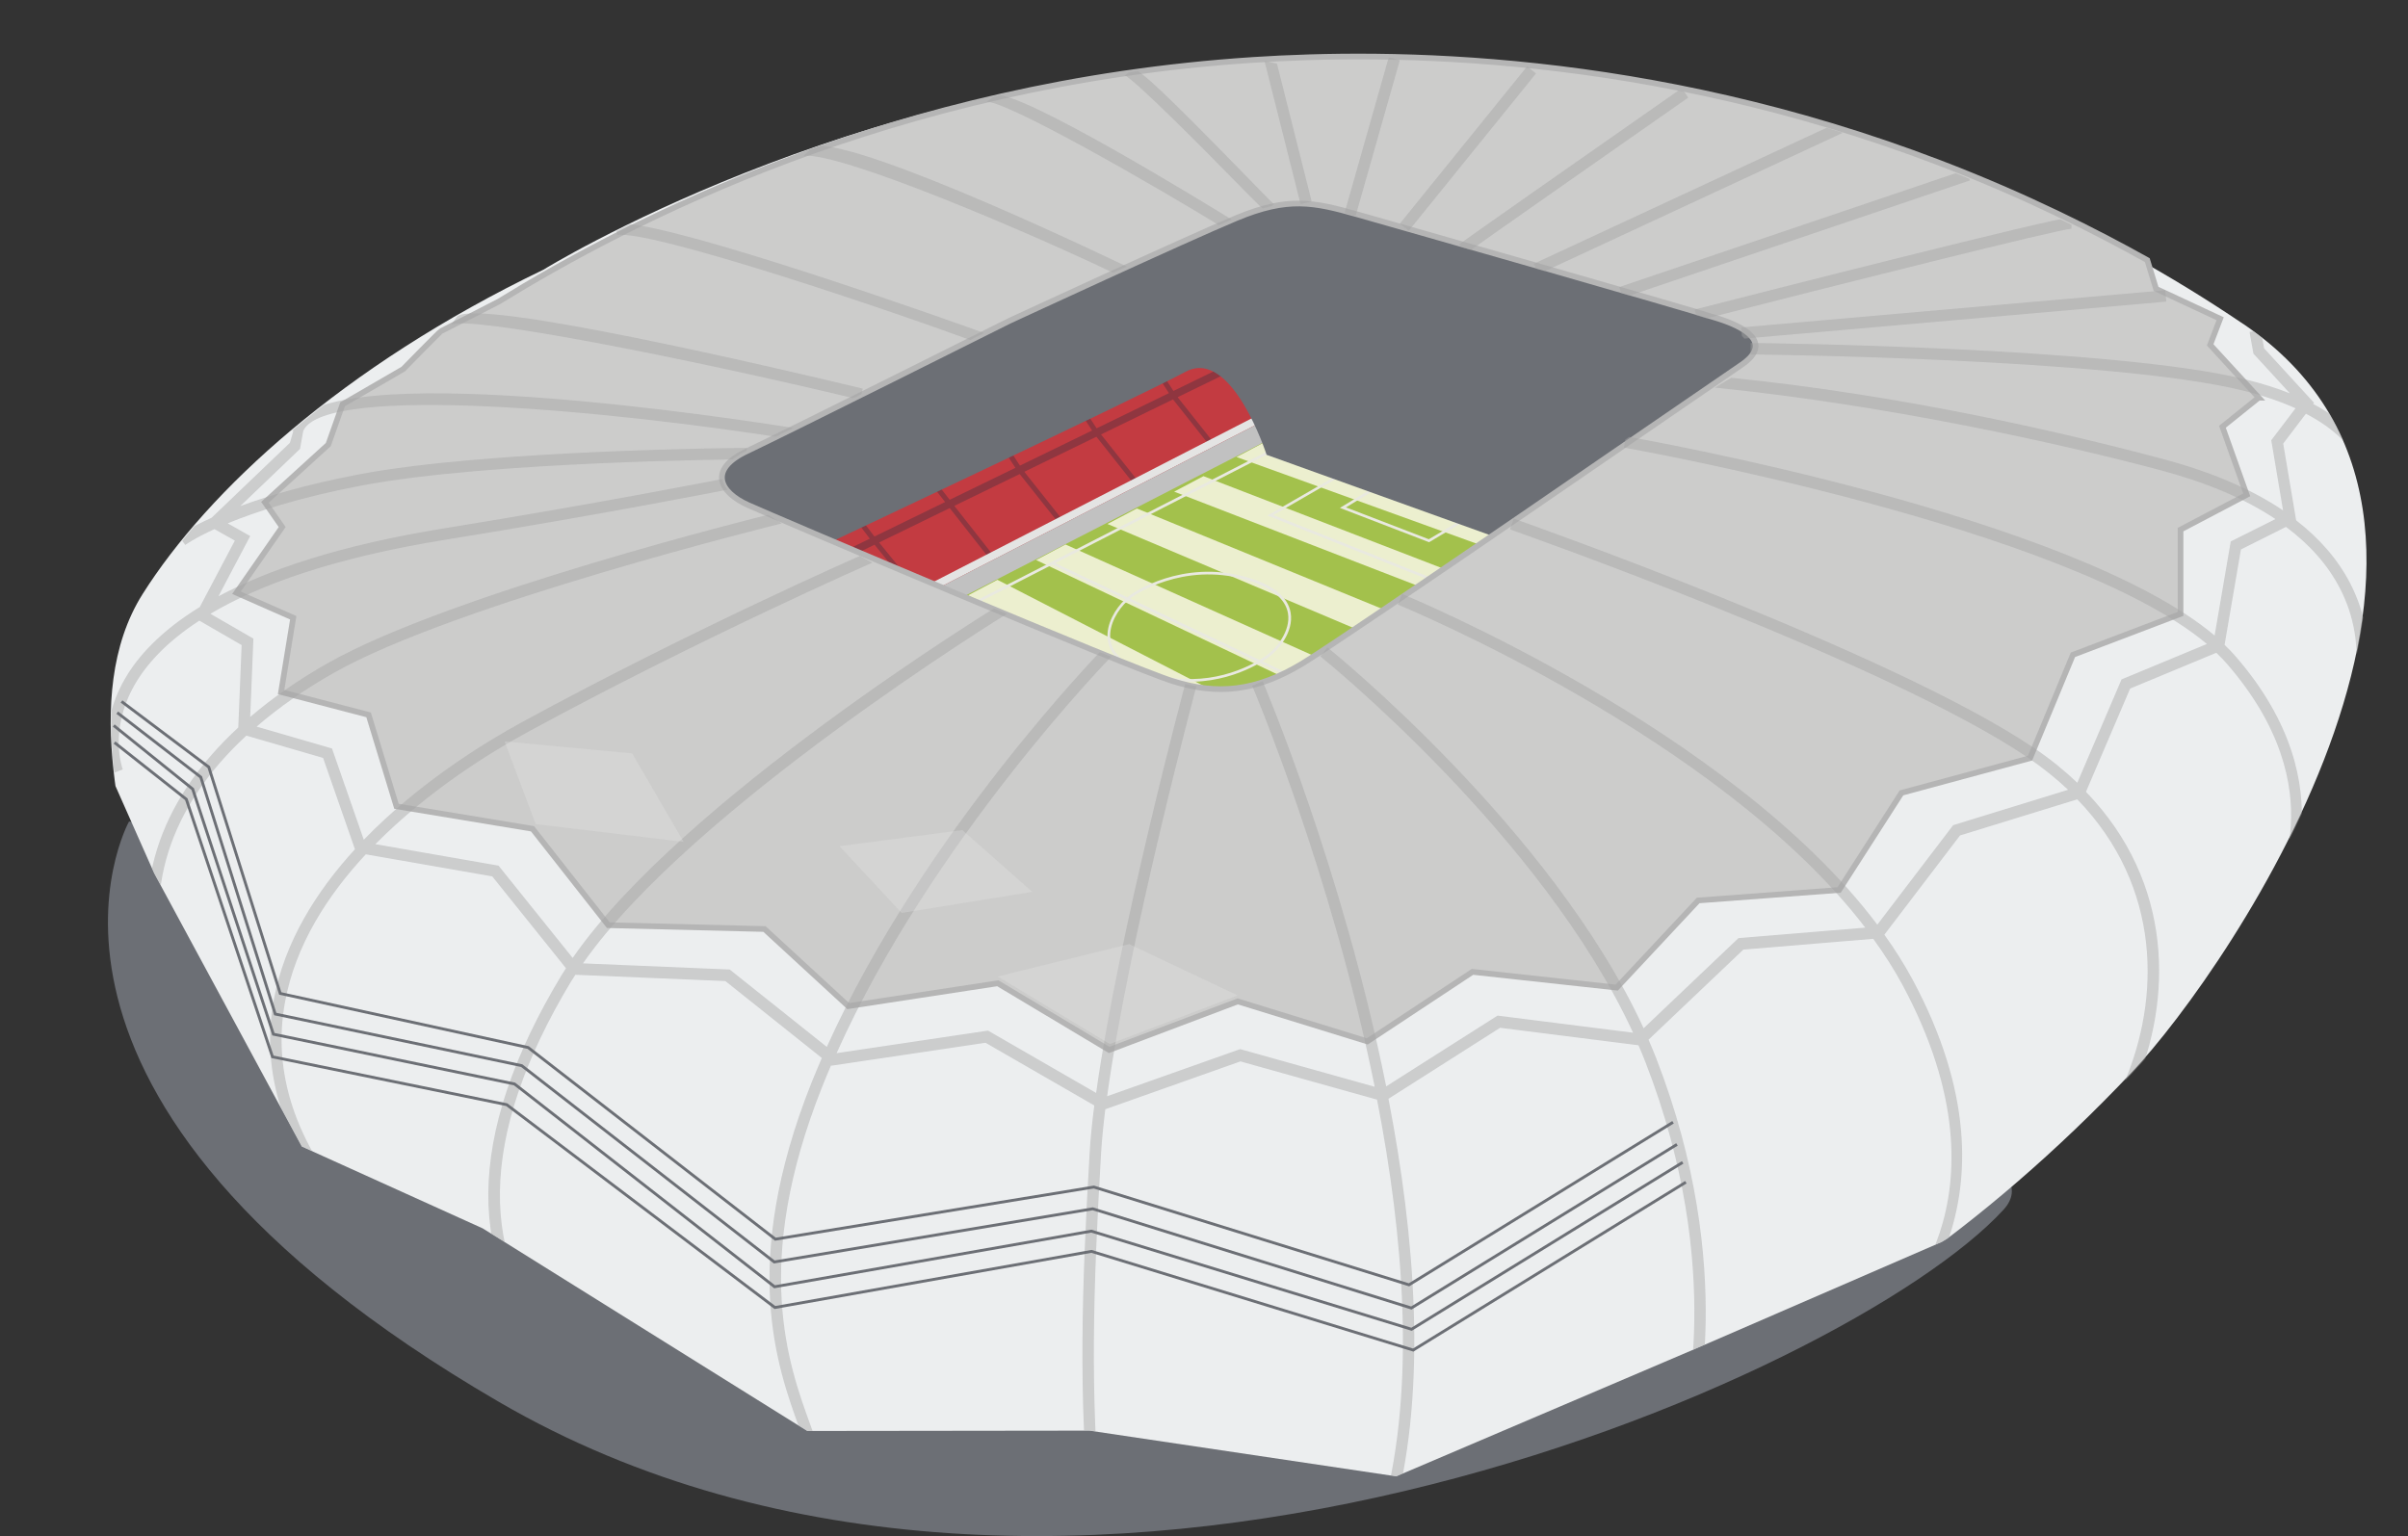 <?xml version="1.0" encoding="UTF-8"?><svg xmlns="http://www.w3.org/2000/svg" xmlns:xlink="http://www.w3.org/1999/xlink" viewBox="0 0 422.49 269.56"><rect x="0" y="0" width="422.49" height="269.56" fill="#333333" stroke="none"/><defs><style>.d,.e{fill:none;}.f{fill:#e9e9e0;}.g,.h{fill:#eceeef;}.i{fill:#e4e4e3;}.j{fill:#c33b41;}.k{fill:#c1c1c1;}.l{fill:#8f3640;}.m{fill:#a3c14c;}.n{fill:#a3a3a3;}.o{fill:#6c6f75;}.o,.p{mix-blend-mode:multiply;}.p{fill:#ecefcf;}.q{fill:#cccccb;stroke:#b5b5b5;}.q,.e{stroke-miterlimit:10;}.r{opacity:.45;}.s{clip-path:url(#c);}.t{clip-path:url(#b);}.u{isolation:isolate;}.h{opacity:.25;}.e{stroke:#6c6f75;stroke-width:.5px;}</style><clipPath id="b"><path class="d" d="M340.75,217.92l-43.07,18.68-52.71,22.48-53.82-8.02-49.51,.06-56.94-35.55-31.75-14.37-25.9-47.95-8.52-19.21S3.67,61.03,112.02,23.6C220.36-13.83,376.75-4.41,399.14,35.49c22.39,39.9,58.4,112.75-58.4,182.43Z"/></clipPath><clipPath id="c"><path class="d" d="M393.68,56.98c-13.01-8.8-26.56-16.21-40.62-22.35-4.44-1.99-9.2-4-14.33-5.96-51.19-19.57-96.72-19.56-120.25-18.04-22,1.42-41.95,5.29-59.59,10.32-37.84,10.66-63.45,26.5-63.45,26.5-35.32,16.98-58.9,38.85-70.3,56.89-11.4,18.04-2.3,45.14,0,57.14,3.7,19.3,31.17,47.44,52.15,60.9,61.32,39.35,191.35,77.48,296.84-34.09,17.41-18.41,70.68-96.74,19.55-131.33Zm-187.78,62.47c-7.77-2.42-69.46-28.61-74.56-30.91-5.1-2.3-7.02-6.27-.21-9.48,6.81-3.22,46.03-22.85,46.03-22.85,0,0,30.83-14.29,39.85-18.05,2.82-1.17,5.17-1.85,7.34-2.21,4.09-.39,7.62,.47,12.34,1.81,7.71,2.19,56.89,16.23,63.35,18.3s8.71,4.95,3.95,8.15c-4.76,3.2-68.82,47.45-77,52.38-3.7,2.23-7.09,3.53-10.42,4.1-3.49,.36-6.96-.09-10.66-1.24Z"/></clipPath></defs><g class="u"><g id="a"><g><path class="o" d="M22.63,144.18s-26.96,48.38,64.88,101.82c98.46,57.3,236.98-4.23,264.01-33.71,27.03-29.48-328.89-68.12-328.89-68.12Z"/><g class="t"><g><g><polygon class="j" points="132.57 124.08 231.06 76.63 237.95 78 286.4 94.87 299.84 90.05 329.94 57.96 215.04 31.96 93.81 76.1 132.57 124.08"/><path class="l" d="M319.97,71.23l.43-1.7c-.47-.12-68.03-16.97-68.03-16.97-5.63-1.34-20.54-4.59-21.56-4.71-6.23-.73-10.56,.16-15.54,1.82-4.55,1.53-96.07,43.38-99.01,44.75l.74,1.59c.11-.05,24.45-10.7,27.5-12.12l8.11,10.64-16.12,7.86,.58,1.18,16.37-7.98,7.31,9.01,.68-.55-7.19-8.85,12.39-6.04c1.41,1.79,6.57,8.37,6.62,8.43l.7-.54s-2.21-2.81-6.51-8.28l11.47-5.58,6.66,8.39,.69-.55-6.54-8.24,12.65-6.15,6.63,8.36,.69-.55-6.51-8.21,12.63-6.15,6.88,8.68,.69-.55-6.76-8.52,10.81-5.26,6.52,7.5,.42-.36,.47,.41,8.14-9.41c.83,.15,1.67,.35,2.5,.61,2.5,.8,6.59,2.15,11.15,3.67l-8.12,9.38,.66,.58,8.35-9.65c4.62,1.54,9.62,3.22,13.89,4.65l-8.08,9.34,.66,.58,8.32-9.61c1.95,.66,7.63,2.55,14.12,4.72l-8.41,10.22,.68,.56,8.63-10.48c4.57,1.52,9.46,3.15,13.68,4.56l-8.41,10.23,.68,.56,8.63-10.49c5.87,1.96,10.26,3.42,10.3,3.43l.42-1.25s-4.31-1.43-10.05-3.35l5.82-15.03c11.36,2.86,21.5,5.42,21.56,5.43Zm-166.55,22.92l-8.1-10.63c3.2-1.48,7.5-3.48,12.44-5.76l8.06,10.34-12.4,6.05Zm13.21-6.44l-8.05-10.33c3.95-1.83,8.27-3.82,12.71-5.87l6.86,10.59-11.53,5.61Zm12.32-6l-6.85-10.58c4.25-1.96,8.6-3.96,12.82-5.9l6.69,10.32-12.66,6.16Zm13.45-6.55l-6.67-10.3c4.54-2.08,8.91-4.09,12.87-5.89l6.49,10.02-12.68,6.17Zm13.48-6.56l-6.47-10c4.48-2.04,8.36-3.79,11.25-5.07l5.99,9.83-10.76,5.24Zm18.55,2.53l-6.18-7.09,.07-.03c.07-.03,6.53-2.58,13.66-1.6l-7.55,8.73Zm8.32-9.95c-7.68-1.27-14.6,1.48-14.97,1.63l-.36,.17-5.97-9.81c2.28-1.01,3.83-1.66,4.37-1.85,4.74-1.59,8.87-2.44,14.77-1.74,.97,.11,2.77,.46,5.13,.95l-2.98,10.64Zm14.53,4.5c-4.65-1.55-8.84-2.93-11.38-3.74-.78-.25-1.55-.43-2.33-.59l3.01-10.62c4.08,.88,9.54,2.14,15.14,3.48l-4.45,11.47Zm14.81,4.96c-4.28-1.44-9.33-3.13-14-4.69l4.5-11.54c5.07,1.21,10.19,2.46,14.44,3.5l-4.94,12.72Zm15.12,5.05c-6.57-2.19-12.36-4.12-14.31-4.78l4.98-12.79c1.69,.41,7.51,1.88,14.69,3.68l-5.36,13.88Zm14.57,4.86c-4.23-1.41-9.15-3.05-13.76-4.59l5.4-13.94c4.46,1.12,9.38,2.36,14.14,3.56l-5.78,14.97Z"/></g><g><g><polygon class="m" points="225.05 75.36 129.14 125.06 166.62 148.84 218.08 145.95 288.13 97.49 225.05 75.36"/><polygon class="p" points="280.21 103.03 216.95 80.2 222.1 77.48 284.57 99.95 280.21 103.03"/><polygon class="p" points="268.9 110.6 206.01 86.28 211.15 83.56 273.25 107.51 268.9 110.6"/><polygon class="p" points="257.37 118.61 194.31 91.95 199.46 89.23 262.44 115.01 257.37 118.61"/><polygon class="p" points="244.29 127.9 181.79 98.28 186.94 95.55 250.2 123.93 244.29 127.9"/><polygon class="p" points="231.77 136.29 169.85 104.47 175 101.75 236.12 133.2 231.77 136.29"/><polygon class="p" points="220.85 143.77 157.9 110.62 163.05 107.9 225.2 140.68 220.85 143.77"/></g><path class="f" d="M244.56,127.5l-23.54-11.16c-3.47,2-12.01,5.68-22.15,1.09h0c-2.77-1.25-4.34-3.12-4.54-5.39-.22-2.51,1.3-5.18,3.1-6.88l-12.81-6.07-44.47,22.8-.22-.42,84.91-43.54,.1,.03,60.92,21.74-.16,.44-19.66-7.01-14.61,8.89-.11-.04-28.95-11.51,.42-.24,13.41-7.74-8.57-3.06c-2.05,1.93-4.8,.68-5.39,.37l-37.1,19.02,12.66,6c.24-.2,.48-.38,.71-.55,.08-.06,8.85-6.26,20.22-2.98,4.65,1.34,7.25,3.45,7.72,6.26,.55,3.35-2.14,6.58-4.09,7.94-.2,.14-.49,.33-.86,.56l23.26,11.02-.2,.43Zm-45.5-10.5c9.69,4.39,17.88,1.08,21.43-.9l-22.61-10.72c-1.77,1.6-3.29,4.19-3.08,6.62,.18,2.12,1.62,3.8,4.26,5h0Zm-.79-11.96l22.72,10.77c.49-.29,.87-.54,1.1-.7,1.78-1.24,4.41-4.36,3.89-7.48-.43-2.58-2.98-4.62-7.38-5.89-11.13-3.21-19.73,2.86-19.81,2.92-.17,.12-.34,.24-.51,.38Zm25.17-14.65l27.94,11.11,14.08-8.57-6.86-2.45-7.86,4.67-.11-.04-15.54-5.98,7.31-4.43-5.64-2.01-13.33,7.7Zm12.72-1.35l14.53,5.59,7.33-4.35-15.36-5.48,.13,.22-6.64,4.02Zm-13.41-9.51c.83,.38,2.78,1.02,4.36-.28l-2.25-.8-2.11,1.08Z"/><g><polygon class="i" points="130.63 119.16 132.18 119.88 226.12 71.59 224.33 70.99 130.63 119.16"/><polygon class="k" points="226.45 75.18 132.52 123.47 132.18 119.87 226.12 71.59 226.45 75.18"/><polygon class="i" points="287.8 93.88 286.4 94.87 224.32 72.49 226.08 71.59 287.8 93.88"/><polygon class="n" points="224.66 76.07 286.75 98.47 286.41 94.88 224.32 72.47 224.66 76.07"/></g></g></g><path class="o" d="M146.29,94.87s53.62-25.26,61.72-29.63c8.11-4.38,14.22,14.57,14.22,14.57l49.27,17.72,49.35-36.45L214.37,26.08l-102.35,55.63,26.57,26.18,7.71-13.03Z"/><path class="g" d="M393.58,56.85C342.46,22.27,283.06,8.98,216.14,11.49c-66.92,2.51-120.8,35.84-120.8,35.84-35.32,16.98-58.9,38.85-70.3,56.89-11.4,18.04-2.3,45.14,0,57.14,3.7,19.3,31.17,47.44,52.15,60.9,61.32,39.35,191.35,77.48,296.84-34.09,17.41-18.41,70.68-96.74,19.55-131.33Zm-88.13,7c-4.76,3.2-68.82,47.45-77,52.38-8.19,4.93-14.87,5.51-22.64,3.09-7.77-2.42-69.46-28.61-74.56-30.91-5.1-2.3-7.02-6.27-.21-9.48,6.81-3.22,46.03-22.85,46.03-22.85,0,0,30.83-14.29,39.85-18.05,9.02-3.76,13.53-2.82,21.24-.63,7.71,2.19,56.89,16.23,63.35,18.3,6.45,2.07,8.71,4.95,3.95,8.15Z"/><path class="q" d="M396.3,69.79l-8.52-9.27,1.75-4.59-11.24-5.24-1.54-5.04c-8.82-4.93-21.18-11.23-36.54-17.1-51.19-19.57-96.72-19.56-120.25-18.04-63.28,4.09-109.69,28.4-132.41,42.39,0,0-9.96,5.14-10.15,5.2-.19,.06-6.65,6.67-6.65,6.67l-10.64,6.17-2.51,7.08-11.12,10.13,3.03,4.34-8.02,11.53,9.96,4.39-2.13,13.03,15.35,4.01,4.89,16.04,23.87,3.95,13.3,16.92,27.4,.67,14.7,13.53,26.23-4.01,19.55,11.7,22.56-8.52,22.72,7.02,18.46-12.2,25.31,2.76,14.29-15.29,24.73-1.84,10.94-17.04,22.56-6.1,7.52-18.13,18.88-7.18v-14.79l11.61-6.1-4.26-11.95,6.35-5.1Zm-90.83-5.71c-4.76,3.2-68.82,47.45-77,52.38-8.19,4.93-14.87,5.51-22.64,3.09-7.77-2.42-69.46-28.61-74.56-30.91-5.1-2.3-7.02-6.27-.21-9.48,6.81-3.22,46.03-22.85,46.03-22.85,0,0,30.83-14.29,39.85-18.05s13.53-2.82,21.24-.63c7.71,2.19,56.89,16.23,63.35,18.3,6.45,2.07,8.71,4.95,3.95,8.15Z"/><g class="r"><g class="s"><g><path class="n" d="M416.71,85.07c.05-.4,.73-8.07-10.87-14.18l.16-.21-8.76-9.55-.58-3.22-1.97,.35,.68,3.8,6.4,6.97c-2.25-.89-4.82-1.72-7.79-2.45-23.15-5.73-86.19-6.39-86.82-6.39l-.02,2.01c.63,0,63.43,.66,86.36,6.33,3.7,.91,6.74,1.98,9.26,3.12l-4.26,5.61,2.07,12.31c-5.5-3.71-12.46-6.7-20.86-8.96-17.88-4.79-46.04-11.28-75.97-14.31l-2.85,1.72c29.8,3.01,60.49,9.75,78.3,14.53,8.08,2.17,14.78,5.02,20.05,8.54l-7.85,3.93-2.83,16.51c-24.93-21.02-99.94-34.37-103.3-34.96l-.34,1.97c.82,.14,77.69,13.83,102.29,34.47l-14.98,6.22-7.76,18.14c-2.21-2.11-4.7-4.14-7.52-6.05-24.88-16.92-90.7-40.07-91.36-40.31l-.66,1.89c.66,.23,66.23,23.3,90.9,40.07,2.63,1.79,4.95,3.67,7.03,5.63l-20.17,6.21-13.31,17.46c-25.8-34.34-82.75-57.78-83.37-58.03l-.76,1.86c.62,.25,56.37,23.19,82.02,56.69l-22.25,1.84-16.64,15.82c-16.15-35.14-55.06-66.5-55.47-66.83l-1.25,1.57c.41,.32,38.91,31.37,54.87,66.04l-23.78-3-19.54,12.42c-7.64-38.04-21.45-70.58-21.68-71.11l-1.84,.79c.23,.53,13.9,32.75,21.51,70.39l-23.61-6.61-23.34,8.27c3.81-27.71,15.67-72.01,15.81-72.52l-1.93-.52c-.14,.5-11.93,44.55-15.81,72.46l-18.97-10.94-26.57,3.96c16.66-37.24,47.98-69.36,48.31-69.7l-1.43-1.41c-.33,.34-31.74,32.54-48.59,70.01l-17.04-13.58-25.75-1.08c19-27.25,74.11-61.17,74.68-61.52l-1.05-1.71c-2.37,1.45-56.38,34.69-75.43,62.28l-13.01-16.2-21.61-3.77c9.39-9.51,20.5-16.29,26.81-19.72,30.02-16.33,60.11-29.56,60.4-29.68l-2.22-1.17c-.29,.13-29.04,12.72-59.14,29.09-6.55,3.57-18.18,10.67-27.88,20.71l-5.58-16.02-13.23-3.84c3.9-3.36,8.41-6.53,13.58-9.45,21.52-12.16,78.04-26.07,78.59-26.21l-2.43-1.51c-.55,.14-55.39,13.69-77.15,25.98-5.2,2.93-9.75,6.12-13.71,9.5l.56-13.75-7.54-4.36c8.49-5.03,21.44-9.8,41.21-12.99,27.65-4.46,49.63-8.81,49.85-8.85l-.39-1.97c-.22,.04-22.16,4.38-49.78,8.84-18.21,2.94-30.8,7.25-39.49,11.91l5.58-10.58-3.95-2.23c4.9-2.02,12.44-4.52,23.36-6.61,22.58-4.32,67.26-4.63,67.71-4.63v-2c-.46,0-45.33,.31-68.09,4.66-9.08,1.74-15.85,3.74-20.77,5.55l10.48-10.03,.57-3.18c3.78-8.36,54.55-3.54,86.24,1.57l.32-1.98c-8.71-1.41-85.22-13.33-88.68,.33l.39,.1-.61,2.09-13.74,13.15c-3.91,1.77-5.66,3.04-5.82,3.16l1.2,1.61s1.59-1.16,5.12-2.78l3.58,2.02-6.15,11.65c-6.98,4.3-10.95,8.78-13.18,12.67-5.09,8.92-2.33,16.26-2.21,16.56l1.87-.73c-.03-.07-2.54-6.75,2.08-14.84,1.98-3.46,5.43-7.41,11.36-11.27l7.42,4.29-.59,14.47c-14.12,13.03-19.19,28.79-13.93,44.96l1.91-.62c-5-15.37-.11-30.41,13.44-42.92l13.46,3.91,5.59,16.03c-6.76,7.39-12.36,16.25-14.23,26.38-2.38,12.91,1.77,25.73,12.35,38.1l1.52-1.3c-10.17-11.89-14.17-24.15-11.9-36.43,1.83-9.92,7.42-18.62,14.16-25.86l22.19,3.87,12.94,16.12c-.27,.42-.55,.83-.8,1.25-16.91,28.02-17.11,51.35-.58,67.48l1.4-1.43c-15.79-15.41-15.48-37.89,.89-65.01,.23-.38,.49-.76,.74-1.14l26.31,1.1,16.93,13.5c-.63,1.45-1.24,2.91-1.83,4.37-12.62,31.74-6.01,49.88-2.06,60.72,1.06,2.9,1.89,5.19,1.99,6.88l2-.12c-.12-1.98-1-4.4-2.11-7.45-3.85-10.57-10.29-28.26,2.04-59.29,.51-1.28,1.04-2.55,1.58-3.82l.08,.06,27.03-4.02,19.08,11c-.39,3.04-.68,5.87-.82,8.38-1.43,24.23-1.89,42.24-.07,62.6l2-.18c-1.82-20.23-1.35-38.16,.07-62.3,.14-2.36,.4-4.99,.75-7.83l23.71-8.4,23.97,6.71c4.68,24.05,6.76,50.08,1.22,71.36l1.94,.51c5.6-21.52,3.53-47.78-1.16-72.02l19.59-12.46,24.28,3.07c.42,.98,.84,1.97,1.22,2.96,14.23,36.54,6.49,63.37,6.41,63.63l1.92,.58c.08-.27,8.03-27.71-6.46-64.94-.42-1.07-.86-2.14-1.33-3.21l16.64-15.81,22.79-1.89c1.9,2.63,3.64,5.32,5.12,8.07,20.64,38.37-2.18,58.1-3.16,58.93l1.28,1.54c.25-.21,25.08-21.56,3.64-61.42-1.44-2.67-3.1-5.29-4.93-7.85l13.27-17.41,20.58-6.34c14.93,15.43,14.5,35.12,8.23,49.75l1.84,.79c6.53-15.25,6.99-35.78-8.55-51.86l7.75-18.12,15.12-6.28c.67,.63,1.29,1.27,1.85,1.92,19.28,22.18,8.11,40.05,7.62,40.8l1.68,1.09c.13-.2,12.52-19.85-7.79-43.21-.58-.67-1.22-1.33-1.91-1.99l2.87-16.74,7.91-3.96c4.19,3.12,7.36,6.72,9.46,10.78,5.25,10.12,1.87,19.64,1.83,19.74l1.88,.7c.15-.42,3.73-10.4-1.91-21.32-2.15-4.15-5.33-7.84-9.48-11.05l-2.27-13.47,3.98-5.24c10.62,5.51,10.12,12.23,10.12,12.31l1.99,.23Z"/><path class="n" d="M150.9,70.15l.47-1.95c-15.71-3.78-67.27-15.84-71.11-12.69l-1.11,1.48c2.91-1.66,40.28,5.59,71.74,13.16Z"/><path class="n" d="M172.12,60.38l.7-1.88c-2.21-.83-56.91-20.44-64.85-19.24l.3,1.98c6.23-.89,48.95,13.55,63.84,19.13Z"/><path class="n" d="M197.05,48.7l.87-1.81c-1.88-.91-46.12-22.24-55.11-21.31l-1.82,1.76c6.63-.65,40.3,13.73,56.05,21.35Z"/><path class="n" d="M215.87,40.74l1.05-1.71c-6.2-3.83-37.41-22.93-42.21-22.37l-1.62,1.22c3.18-.33,28.66,14.14,42.78,22.86Z"/><path class="n" d="M217.02,32.11q5.25,5.38,5.68,5.47l.23-1.13,.54-.67c-.33-.26-2.61-2.6-5.01-5.07-13.74-14.08-18.34-18.44-19.71-18.66l-1.38,1.2c1.68,.68,14.13,13.2,19.65,18.86Z"/><polygon class="n" points="230.13 35.34 224.05 11.18 221.86 10.7 228.19 35.83 230.13 35.34"/><rect class="n" x="226.58" y="22.97" width="28.39" height="2.01" transform="translate(151.93 249.04) rotate(-74.15)"/><rect class="n" x="239.81" y="25.08" width="35.51" height="2" transform="translate(75.29 209.92) rotate(-51.03)"/><path class="n" d="M257.35,44.38c.82-.64,25.78-18.12,38.86-27.26l-1.15-1.64c-17.64,12.33-38.74,27.1-39.07,27.43l1.35,1.48Z"/><rect class="n" x="266.77" y="33.71" width="59.34" height="2" transform="translate(12.97 128.12) rotate(-24.92)"/><rect class="n" x="282.71" y="39.99" width="64.29" height="2" transform="translate(3.48 103.14) rotate(-18.7)"/><path class="n" d="M297.84,56.27c25.19-6.45,63.45-16.06,65.6-16.13l.07-2.01h-.03c-2.75,0-55.56,13.48-66.15,16.19l.5,1.94Z"/><rect class="n" x="305.43" y="54.21" width="74.7" height="2" transform="translate(-3.51 30.13) rotate(-5.01)"/></g></g></g></g><g><polyline class="e" points="293.54 196.94 247.21 225.47 191.92 208.31 136.04 217.46 92.67 183.83 49.17 174.34 36.63 134.61 21.32 123.1"/><polyline class="e" points="294.23 200.83 247.62 229.54 191.72 212.13 135.85 221.46 91.54 187.01 48.29 177.95 35.23 136.38 20.57 125.06"/><polyline class="e" points="295.23 203.98 247.66 233.27 191.48 216.05 135.9 225.81 90.27 190.22 47.97 181.49 33.81 138.47 19.95 127.32"/><polyline class="e" points="295.79 207.46 247.95 236.92 191.5 219.6 135.96 229.45 88.91 193.86 47.81 185.46 32.69 140.26 20.09 130.31"/></g><polygon class="h" points="175.03 171.36 198.12 165.68 217.15 174.68 194.73 183.21 175.03 171.36"/><polygon class="h" points="88.53 130.11 93.99 144.62 119.95 147.74 110.91 132.21 88.53 130.11"/><polygon class="h" points="147.28 148.49 158.19 160.21 181.12 156.51 168.84 145.67 147.28 148.49"/></g></g></g></svg>